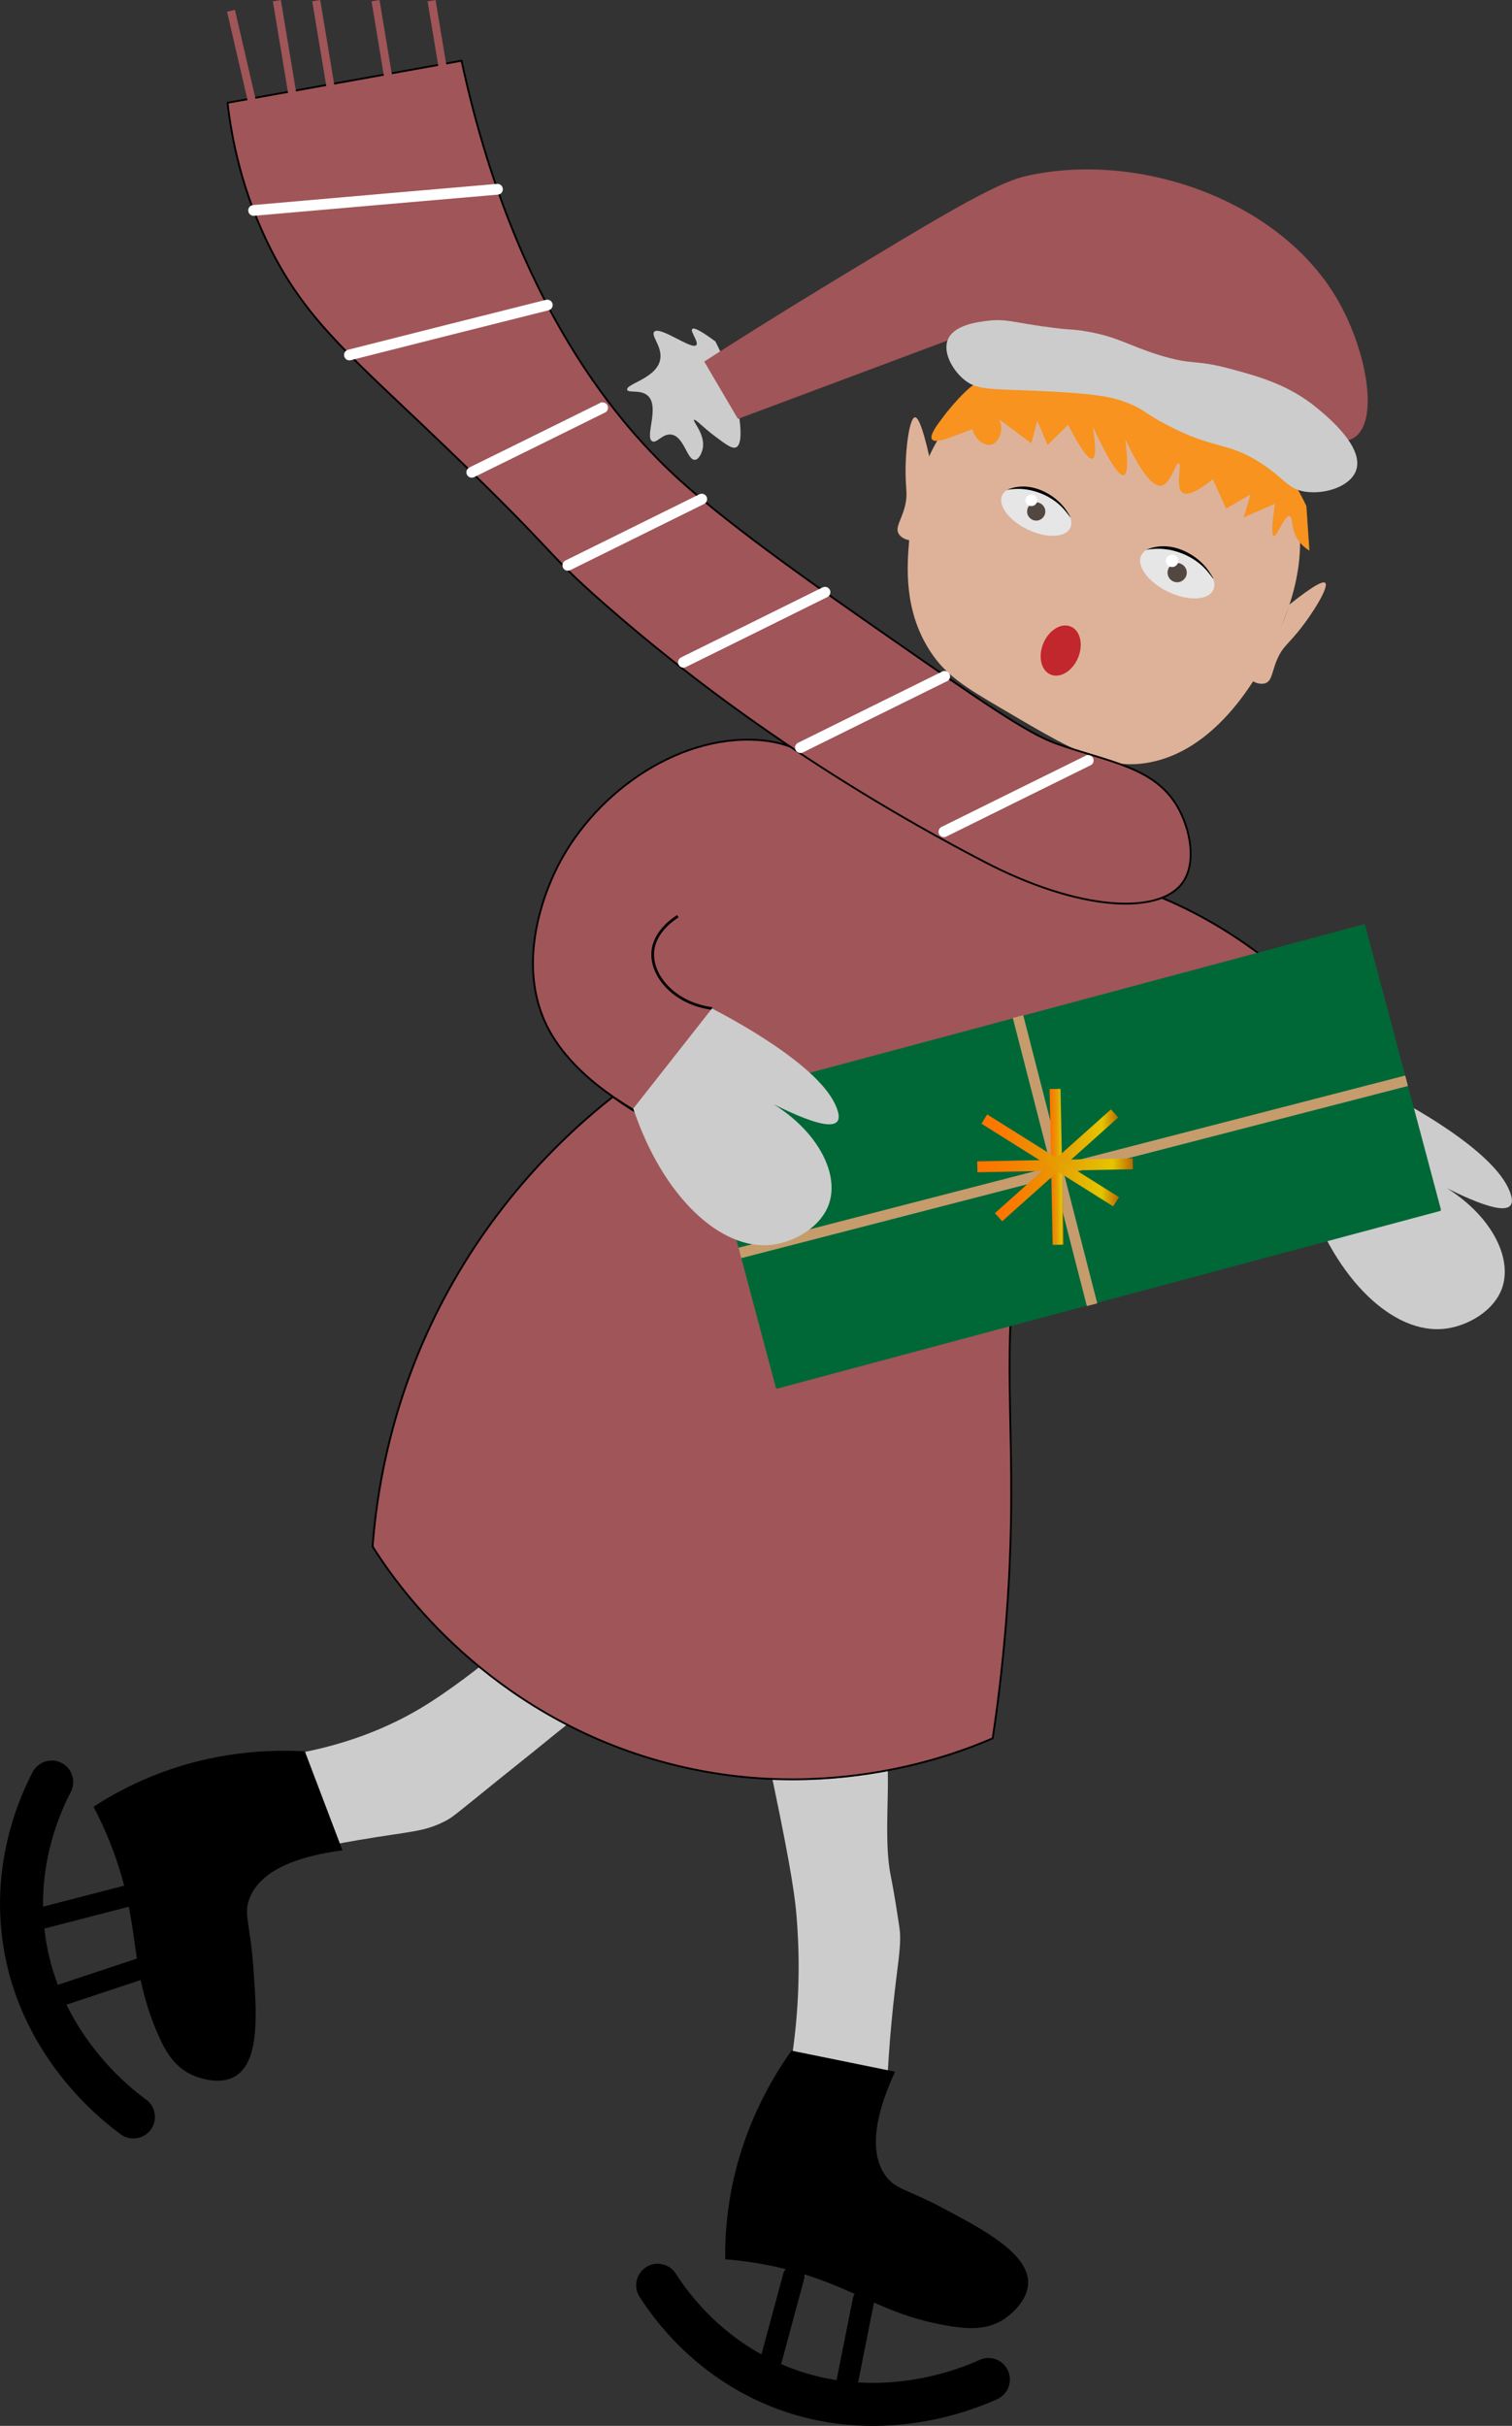 <?xml version="1.0" encoding="UTF-8"?>
<svg id="Layer_1" data-name="Layer 1" xmlns="http://www.w3.org/2000/svg" xmlns:xlink="http://www.w3.org/1999/xlink" viewBox="0 0 248.54 398.64">
  <rect x="0" y="0" width="248.54" height="398.64" fill="#333333" stroke="none"/>
  <defs>
    <style>
      .cls-1 {
        stroke: #a05558;
        stroke-width: 1.33px;
      }

      .cls-1, .cls-2, .cls-3, .cls-4, .cls-5, .cls-6, .cls-7, .cls-8, .cls-9, .cls-10, .cls-11 {
        stroke-miterlimit: 10;
      }

      .cls-2 {
        stroke: #fff;
      }

      .cls-2, .cls-3, .cls-4, .cls-6, .cls-7, .cls-8, .cls-9, .cls-10, .cls-11 {
        fill: none;
      }

      .cls-2, .cls-7, .cls-8 {
        stroke-linecap: round;
      }

      .cls-2, .cls-11 {
        stroke-width: 1.77px;
      }

      .cls-12 {
        fill: #534741;
      }

      .cls-3 {
        stroke: url(#Gold_Dust-2);
      }

      .cls-3, .cls-6, .cls-9, .cls-10 {
        stroke-width: 1.79px;
      }

      .cls-13, .cls-5 {
        fill: #a05558;
      }

      .cls-14 {
        fill: #fff;
      }

      .cls-4 {
        stroke-width: .44px;
      }

      .cls-4, .cls-5, .cls-7, .cls-8 {
        stroke: #000;
      }

      .cls-5 {
        stroke-width: .3px;
      }

      .cls-6 {
        stroke: url(#Gold_Dust);
      }

      .cls-15 {
        fill: #c1272d;
      }

      .cls-16 {
        fill: #006837;
      }

      .cls-17 {
        fill: #deb299;
      }

      .cls-7 {
        stroke-width: 7.07px;
      }

      .cls-8 {
        stroke-width: 3.54px;
      }

      .cls-18 {
        fill: #ccc;
      }

      .cls-9 {
        stroke: url(#Gold_Dust-4);
      }

      .cls-19 {
        fill: #f7931e;
      }

      .cls-10 {
        stroke: url(#Gold_Dust-3);
      }

      .cls-11 {
        stroke: #c69c6d;
      }

      .cls-20 {
        fill: #e6e6e6;
      }
    </style>
    <linearGradient id="Gold_Dust" data-name="Gold Dust" x1="172.53" y1="191.74" x2="174.82" y2="191.74" gradientUnits="userSpaceOnUse">
      <stop offset="0" stop-color="#ff7300"/>
      <stop offset=".18" stop-color="#f97c00"/>
      <stop offset=".47" stop-color="#ea9502"/>
      <stop offset=".55" stop-color="#e59e03"/>
      <stop offset=".87" stop-color="#e5c500"/>
      <stop offset=".99" stop-color="#bf6f00"/>
    </linearGradient>
    <linearGradient id="Gold_Dust-2" data-name="Gold Dust" x1="160.63" y1="191.49" x2="186.22" y2="191.49" xlink:href="#Gold_Dust"/>
    <linearGradient id="Gold_Dust-3" data-name="Gold Dust" x1="163.54" y1="191.49" x2="183.81" y2="191.49" xlink:href="#Gold_Dust"/>
    <linearGradient id="Gold_Dust-4" data-name="Gold Dust" x1="161.32" y1="190.68" x2="183.94" y2="190.68" xlink:href="#Gold_Dust"/>
  </defs>
  <path class="cls-18" d="M117.58,56.1c-1.71-1.27-3.43-2.4-3.79-2.04-.39.38,1.11,2.15.67,2.65-.74.85-5.93-3.18-6.91-2.2-.65.65,1.49,2.56.93,4.76-.74,2.94-5.63,3.84-5.39,4.77.16.62,2.26-.11,3.44,1.03,1.92,1.86-.58,6.76.68,7.44.75.41,1.71-1.34,3.18-1.09,2.09.35,2.56,4.25,3.85,4.14.65-.06,1.1-1.1,1.25-1.74.56-2.36-1.69-4.6-1.4-4.83.22-.17,1.44,1.21,3.46,2.72,1.82,1.36,2.79,2.09,3.44,1.8,1.41-.63.43-5.68.12-7.29-.47-2.42-1.41-5.98-3.52-10.13Z"/>
  <path class="cls-17" d="M158.21,67.25c-7.52,6.81-8.5,18.42-8.76,21.5-.34,4.09-.96,11.44,3.4,18.19,2.6,4.03,5.74,5.93,11.72,9.45,11.06,6.51,16.59,9.77,22.91,9.11,13.71-1.43,21.11-17.94,22.23-20.44,1.72-3.85,6.31-14.08,2.56-24-7.05-18.65-39.95-26.59-54.06-13.83Z"/>
  <path class="cls-13" d="M157.81,55.17c8.26-.86,19.93-.95,32.7,3.17,18.28,5.9,27.63,16.82,32.24,13.47,4-2.91,1.8-14.66-3.08-22.89-9.56-16.11-32.65-24.2-51.09-19.97-4.97,1.14-14.11,6.64-32.19,17.6-8.62,5.22-15.7,9.7-20.63,12.86,1.85,3.14,3.69,6.28,5.54,9.43,12.17-4.55,24.34-9.1,36.51-13.65Z"/>
  <ellipse class="cls-15" cx="174.36" cy="106.92" rx="4.28" ry="3.09" transform="translate(8.39 226.44) rotate(-67.28)"/>
  <path class="cls-17" d="M211.9,99.39c4.38-3.5,5.63-3.9,5.94-3.6.65.63-2.02,5.04-4.56,8.13-1.69,2.05-2.44,2.44-3.25,4.22-.97,2.12-.87,3.67-1.98,4.11-.92.36-2.37-.16-2.7-1.04-.51-1.35,1.91-2.79,4.08-6.18,1.42-2.22,2.12-4.31,2.47-5.64Z"/>
  <path class="cls-17" d="M152.79,75.17c-1.24-5.52-1.96-6.62-2.39-6.59-.91.08-1.59,5.23-1.54,9.26.03,2.68.37,3.46-.11,5.37-.58,2.28-1.63,3.43-1.04,4.48.49.87,1.96,1.38,2.77.89,1.25-.74.26-3.4.7-7.43.28-2.64,1.05-4.72,1.62-5.99Z"/>
  <path class="cls-19" d="M159.96,63.28c-1.46,1.07-3.49,3.35-4.86,5.15-1.07,1.4-2.36,3.13-1.89,3.77.38.51,1.73.13,2.73-.23,1.31-.48,2.61-.97,3.92-1.45.45,1.84,2.04,2.81,3.08,2.55,1.13-.28,2.16-2.15,1.35-4.13,1.75,1.31,3.49,2.61,5.24,3.92.32-1.25.64-2.5.97-3.74.57,1.33,1.14,2.66,1.7,3.99,1.12-1.1,2.25-2.19,3.37-3.29,2.04,3.92,3.38,5.77,4.01,5.55.55-.19.57-1.94.05-5.27,2.6,5.56,4.3,8.22,5.1,7.97.63-.2.71-2.17.23-5.92,3.03,6.43,4.83,7.86,5.96,7.64,1.56-.29,2.3-3.8,2.84-3.65.57.16-.62,3.97.63,4.82.93.63,2.93-.58,4.97-2.21.73,1.61,1.45,3.22,2.18,4.83,1.34-.78,2.68-1.56,4.02-2.33-.37,1.26-.74,2.52-1.11,3.77,1.71-.75,3.41-1.49,5.12-2.24-.59,4.03-.5,5.22-.2,5.3.55.14,1.79-3.48,2.6-3.29.58.14.16,2.04,1.38,3.9.59.9,1.34,1.46,1.89,1.79-.17-2.44-.34-4.88-.5-7.32-1.26-2.7-3.46-6.56-7.23-10.18-6.57-6.31-14.27-7.73-29.67-10.57-6.75-1.24-13.85-2.08-17.87.86Z"/>
  <path class="cls-18" d="M171.7,53.68c-5.35-.77-6.52-1.29-9.14-.99-1.76.2-5.82.68-6.78,3.18-.78,2.03.71,4.75,2.47,6.32,2.5,2.24,4.93,1.58,15.55,2.21,6.83.4,9.1.87,11.45,1.77,2.83,1.09,2.64,1.6,6.57,3.66,7.96,4.17,9.85,2.66,15.41,6.25,4.05,2.62,4.42,4.31,7.4,4.73,3.2.45,7.32-.86,8.27-3.48,1.38-3.78-4.47-8.67-6.31-10.2-4.62-3.86-9.59-5.24-14.22-6.49-6.32-1.7-6.08-.51-11.86-2.31-5.14-1.6-6.64-2.94-11.86-3.86-2.6-.46-2.23-.13-6.94-.8Z"/>
  <g>
    <ellipse class="cls-20" cx="170.33" cy="84.05" rx="3.28" ry="6.2" transform="translate(20.82 201.19) rotate(-64.34)"/>
    <circle class="cls-12" cx="170.33" cy="84.05" r="1.5"/>
    <circle class="cls-14" cx="169.54" cy="82.21" r=".96"/>
    <path d="M168.91,80.46c-.76-.12-1.94-.22-3.39.04.27-.12.8-.33,1.49-.45,3.01-.54,6.06,1.14,7.75,3.13.71.84,1.24,1.82,1.2,1.85-.04.03-.61-.89-1.46-1.74-2.23-2.24-5.06-2.74-5.58-2.82Z"/>
  </g>
  <path class="cls-18" d="M90.86,263.76c-2.12,1.97-5.16,4.69-8.98,7.74-2.92,2.34-8.02,6.42-12.98,9.35-4.53,2.67-12.34,6.4-23.91,7.88.94,5.27,1.89,10.55,2.83,15.82,4.37-.97,8.18-1.68,11.24-2.2,8.62-1.46,10.55-1.29,14.05-3.06,1.26-.64,1.53-.93,8.58-6.63,2.71-2.19,5.44-4.34,8.13-6.54,3.99-3.26,10.79-8.62,23.08-17.67-7.35-1.57-14.7-3.13-22.05-4.69Z"/>
  <path class="cls-18" d="M121.4,267.72c2.53,10.48,4.44,19.23,5.77,25.61,3.11,14.86,3.56,19.01,3.78,21.75.84,10.36-.09,18.92-1.03,24.57,5.32.51,10.65,1.01,15.97,1.52.24-4.48.59-8.35.91-11.44.73-6.94,1.31-9.5,1.13-12.21-.03-.45-.18-1.38-.3-2.18-.57-3.91-1.14-6.72-1.24-7.24-.97-4.93-.35-11.81-.45-16.59-.09-4.41-.87-10.68-4.05-18.37-6.83-1.8-13.66-3.61-20.49-5.41Z"/>
  <g>
    <ellipse class="cls-20" cx="193.5" cy="94.1" rx="3.47" ry="6.56" transform="translate(24.9 227.78) rotate(-64.34)"/>
    <circle class="cls-12" cx="193.5" cy="94.1" r="1.58"/>
    <circle class="cls-14" cx="192.67" cy="92.16" r="1.02"/>
    <path d="M192.01,90.31c-.81-.13-2.06-.23-3.58.04.29-.13.84-.35,1.57-.48,3.19-.57,6.42,1.2,8.19,3.31.75.89,1.31,1.92,1.27,1.95-.04.03-.65-.94-1.54-1.84-2.36-2.37-5.36-2.89-5.91-2.98Z"/>
  </g>
  <path class="cls-5" d="M123.25,121.55c12.07.14,13.83,8.5,35.39,16.97,13.97,5.49,17.67,3.72,28.62,7.58,11.18,3.94,26.04,12.36,40.87,32.39-4.83,6.17-9.66,12.34-14.48,18.5-4-1.67-10.22-4.68-16.74-9.91-8.14-6.52-10.43-11.43-14.52-11.17-6.68.42-11.41,15.86-12.59,19.78-5.8,19.29-3.21,32.29-3.62,54.67-.16,8.42-.78,20.55-3,35.29-5.85,2.54-29.17,11.87-57.24,3.01-27.48-8.68-41.22-29.01-44.69-34.52.64-8.53,2.61-20.82,8.6-34.31,9.19-20.72,23.04-33.41,30.88-39.59,1.77,1.23,3.52,2.41,3.59,2.32.16-.22-10.7-5.48-14.82-14.82-4.46-10.11.24-21.07,1.21-23.32,5.4-12.62,18.96-23.03,32.55-22.87Z"/>
  <path class="cls-18" d="M227.7,179.51c-4.31,5.48-8.62,10.97-12.94,16.45,4.85,14.54,14.39,23.3,22.66,22.4,3.8-.41,8.31-2.96,9.57-6.93,1.79-5.65-3.08-13.93-13.32-18.37,6.31,3.45,13.25,6.73,14.62,5.02.48-.6.12-1.63-.08-2.18-2.53-6.96-17.64-14.9-20.52-16.39Z"/>
  <path class="cls-4" d="M111.43,150.56c-.61.38-3.8,2.44-4.12,5.75-.38,3.99,3.52,8.6,9.74,9.41"/>
  <path class="cls-5" d="M161.66,141.54c15.63,8.18,28.92,8.89,32.76,3.47,2.3-3.25,1.26-8.82-.9-12.5-3.84-6.54-11.35-7.28-19.9-10.32-4.8-1.71-12.35-6.97-27.47-17.49-10.52-7.32-25.53-17.77-34.33-25.73-9.54-8.64-27.19-28.3-35.95-68.99-12.82,2.3-25.65,4.6-38.47,6.91.69,5.97,2.39,14.81,7.2,24.25,5.53,10.85,12.2,16.68,24.7,28.55,23.51,22.33,19.17,20.01,30.15,29.64,13.13,11.51,33.45,27.21,62.22,42.22Z"/>
  <path class="cls-2" d="M178.88,124.97h-.02c-7.92,3.9-15.8,7.81-23.7,11.71"/>
  <path class="cls-2" d="M155.29,111.15h-.02c-7.92,3.9-15.8,7.81-23.7,11.71"/>
  <path class="cls-2" d="M135.61,97.32c-7.76,3.85-15.51,7.68-23.27,11.51"/>
  <path class="cls-2" d="M115.35,82.02c-7.34,3.62-14.66,7.24-22.01,10.88"/>
  <path class="cls-2" d="M77.55,77.61c7.16-3.51,14.31-7.06,21.49-10.6h.02"/>
  <path class="cls-2" d="M89.96,50.13c-10.86,2.72-21.7,5.46-32.52,8.2"/>
  <path class="cls-2" d="M81.77,31.1c-13.38,1.14-26.74,2.32-40.08,3.48"/>
  <g>
    <g>
      <path class="cls-7" d="M108.11,375.53c2.28,3.54,8.2,11.65,19.14,16.31,16.96,7.22,32.53.41,35.22-.82"/>
      <path class="cls-8" d="M126.73,387.89c1.24-4.6,2.49-9.2,3.73-13.8"/>
    </g>
    <path class="cls-8" d="M139.14,392.03c.93-4.67,1.86-9.35,2.79-14.02"/>
  </g>
  <g>
    <g>
      <path class="cls-7" d="M8.5,292.84c-1.94,3.74-6.05,12.91-4.69,24.74,2.12,18.34,15.72,28.55,18.12,30.29"/>
      <path class="cls-8" d="M6.98,315.17c4.6-1.19,9.21-2.38,13.81-3.57"/>
    </g>
    <path class="cls-8" d="M9.51,328.03c4.51-1.5,9.03-3,13.54-4.5"/>
  </g>
  <path d="M130.11,336.98l17.02,3.46c-2.56,5.55-4.73,12.54-1.62,17.01,1.65,2.36,3.51,2.21,9.71,5.52,6.57,3.5,13.81,7.36,13.78,12.14-.02,3.39-3.7,5.82-4.06,6.05-2.8,1.79-5.93,1.54-8.73,1.09-10.06-1.6-14.58-5.5-23.53-8.37-2.91-.93-7.47-2.14-13.47-2.62-.04-3.23.19-6.95.94-11,1.95-10.57,6.52-18.45,9.95-23.28Z"/>
  <path d="M50.11,287.79c2.06,5.42,4.12,10.85,6.18,16.27-6.05.8-13.11,2.7-15.21,7.73-1.11,2.66.01,4.15.54,11.18.56,7.43,1.18,15.63-2.87,18.16-2.87,1.8-6.89-.02-7.28-.21-3.01-1.41-4.47-4.2-5.59-6.81-4.03-9.38-3.16-15.29-5.52-24.41-.77-2.96-2.19-7.47-4.99-12.8,2.7-1.76,5.96-3.55,9.78-5.09,9.95-4,19.04-4.34,24.95-4.02Z"/>
  <path class="cls-1" d="M41.77,18.18c-1.27-5.47-2.53-10.94-3.8-16.41"/>
  <path class="cls-1" d="M48.27,16.73c-.92-5.54-1.84-11.08-2.76-16.62"/>
  <path class="cls-1" d="M54.74,16.73c-.92-5.54-1.84-11.08-2.76-16.62"/>
  <path class="cls-1" d="M64.49,16.73c-.92-5.54-1.84-11.08-2.76-16.62"/>
  <path class="cls-1" d="M73.7,16.73c-.92-5.54-1.84-11.08-2.76-16.62"/>
  <path class="cls-16" d="M236.7,199l-108.91,29.18c-.11.03-.23-.04-.26-.15l-12.45-46.69c-.03-.11.04-.23.15-.26l108.91-29.18c.11-.03.23.04.26.15l12.45,46.69c.03.11-.04.23-.15.26Z"/>
  <path class="cls-11" d="M121.62,205.89c36.53-9.43,73.06-18.86,109.59-28.29"/>
  <path class="cls-11" d="M167.34,167.05c4.06,15.78,8.11,31.57,12.17,47.35"/>
  <path class="cls-18" d="M117.04,165.72c-4.31,5.48-8.62,10.97-12.94,16.45,4.85,14.54,14.39,23.3,22.66,22.4,3.8-.41,8.31-2.96,9.57-6.93,1.79-5.65-3.08-13.93-13.32-18.37,6.31,3.45,13.25,6.73,14.62,5.02.48-.6.12-1.63-.08-2.18-2.53-6.96-17.64-14.9-20.52-16.39Z"/>
  <g>
    <path class="cls-6" d="M173.43,178.94c.17,8.54.33,17.07.5,25.61"/>
    <path class="cls-3" d="M186.2,191.24c-8.52.17-17.03.33-25.55.5"/>
    <path class="cls-10" d="M183.21,182.97c-6.36,5.68-12.72,11.37-19.07,17.05"/>
    <path class="cls-9" d="M183.46,197.48c-7.22-4.53-14.44-9.06-21.66-13.59"/>
  </g>
</svg>